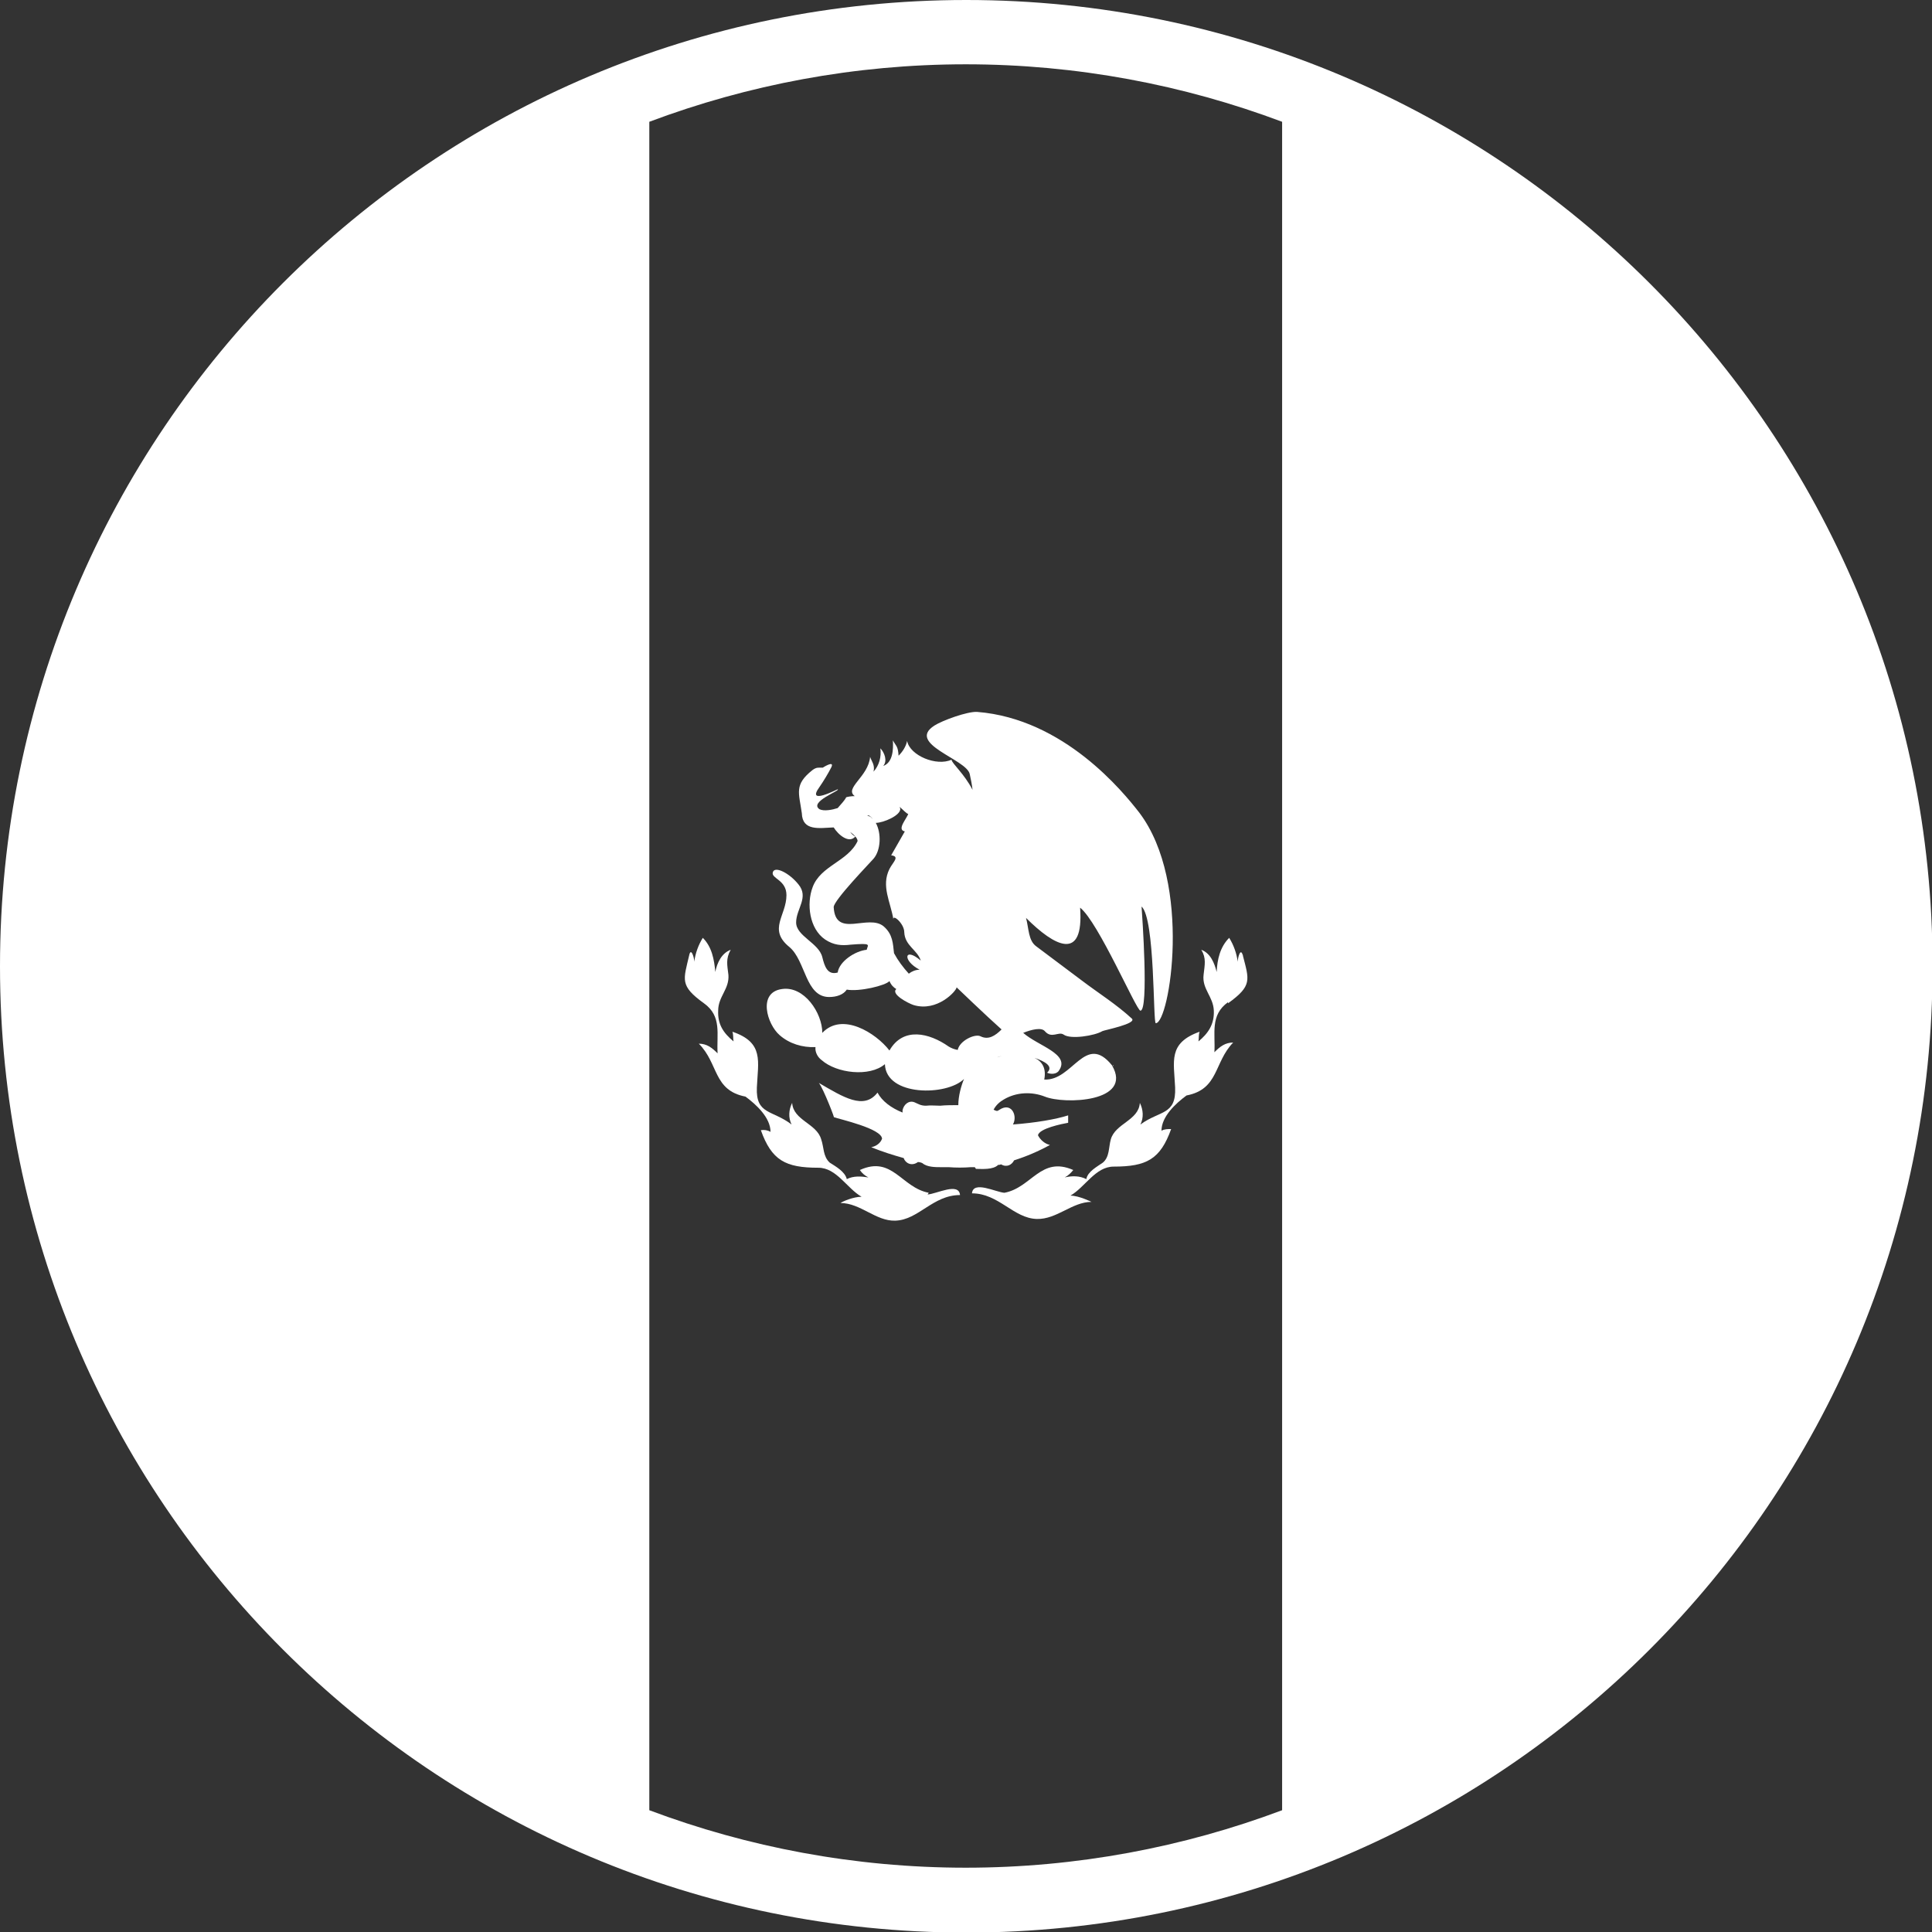<?xml version="1.0" encoding="UTF-8"?>
<svg id="Capa_1" xmlns="http://www.w3.org/2000/svg" version="1.1" viewBox="0 0 33.95 33.95">
  <rect x="0" y="0" width="33.95" height="33.95" fill="#333333" stroke="none"/>
  <!-- Generator: Adobe Illustrator 29.4.0, SVG Export Plug-In . SVG Version: 2.1.0 Build 152)  -->
  <defs>
    <style>
      .st0 {
        fill: #fff;
      }
    </style>
  </defs>
  <g id="MENU">
    <g>
      <path class="st0" d="M21.58,17.63c.43-.31.37-.41.26-.84-.04-.15-.09.04-.09.11-.02-.15-.07-.29-.15-.42-.16.16-.21.38-.22.6-.04-.16-.11-.33-.27-.39h0c.09.15.06.26.04.44-.03.25.17.38.18.63.01.24-.1.4-.27.54.01-.06,0-.11.02-.17-.56.2-.45.52-.43.98.02.49-.27.4-.61.65.06-.12.05-.26-.01-.38h0c-.02.31-.43.36-.51.64-.04.14-.02.31-.14.41-.1.07-.27.16-.29.29-.12-.06-.25-.06-.38-.03.06-.03.11-.08.15-.13-.57-.25-.73.31-1.21.4-.15-.01-.55-.22-.57.01.47,0,.73.44,1.14.45.35.01.62-.3.96-.3h0s-.22-.11-.37-.11c.26-.15.44-.51.76-.51.58,0,.82-.13,1.01-.66-.06,0-.12,0-.17.03,0-.25.25-.48.44-.62.57-.11.48-.58.82-.93-.14,0-.23.07-.33.17.02-.33-.08-.65.24-.88"/>
      <path class="st0" d="M21.84,16.78c.01.06,0-.03,0,0"/>
      <path class="st0" d="M16.32,20.96c-.48-.09-.64-.66-1.21-.4.04.06.09.1.15.13-.13-.02-.26-.03-.38.03-.03-.13-.19-.22-.3-.29-.12-.11-.1-.27-.15-.41-.08-.28-.49-.33-.51-.64h0c-.06.12-.07.26-.01.38-.34-.26-.63-.17-.61-.65.02-.46.13-.79-.43-.98.02.06.01.11.02.17-.18-.15-.28-.3-.27-.54,0-.25.2-.38.18-.63-.02-.17-.05-.28.04-.44h0c-.16.06-.24.23-.27.39-.02-.22-.06-.44-.22-.6h0c-.08.13-.13.27-.15.42,0-.08-.06-.26-.09-.11-.1.43-.17.53.26.84.32.23.22.54.24.88-.1-.1-.19-.17-.33-.17.35.35.25.82.82.93.19.14.44.37.44.62-.05-.03-.11-.04-.17-.03.19.53.43.66,1.01.66.32,0,.5.36.76.51-.14,0-.33.08-.37.11h0c.35,0,.62.32.96.31.41-.01.66-.45,1.14-.45-.02-.23-.41-.02-.57-.01"/>
      <path class="st0" d="M17.15,20.54c.1,0,.3.02.39-.07.02,0,.03,0,.05-.01.1.06.19.01.23-.07.22-.07.43-.16.63-.27-.09-.02-.17-.09-.21-.17.02-.12.42-.2.53-.22v-.13c-.22.07-.57.13-.97.16.08-.14-.01-.37-.2-.28-.08.04-.06.06-.14.02.04-.08.11-.14.18-.18.22-.13.49-.14.72-.05.34.14,1.56.1,1.18-.55-.47-.58-.69.28-1.19.25.04-.2-.04-.32-.17-.38.18.06.34.15.22.26.06.03.17.03.21-.04.2-.29-.37-.43-.63-.66.15-.06.32-.1.38-.03.12.14.24,0,.33.06.12.09.55.02.68-.06.04-.02.61-.13.52-.22h0c-.27-.25-.59-.45-.88-.67-.27-.2-.53-.4-.8-.6-.14-.1-.13-.31-.18-.5.5.5,1.02.78.95-.18.32.25.99,1.81,1.06,1.81.15,0,.03-1.69.02-1.83.24.21.2,2.06.25,2.05.24,0,.65-2.46-.29-3.7-.28-.36-1.32-1.65-2.85-1.77-.17-.01-.61.15-.75.24-.5.32.56.59.62.85.02.09.04.19.05.28-.15-.29-.36-.46-.37-.53-.26.12-.73-.07-.78-.33-.02.1-.08.19-.15.26-.01-.17-.04-.16-.1-.27.01.16,0,.39-.17.45.08-.09.02-.24-.05-.31.02.15-.02.3-.12.41.03-.12-.04-.19-.06-.26-.03.35-.46.55-.27.69-.06,0-.12.01-.15.02-.03.06-.09.12-.15.19-.09.03-.24.06-.32.02-.19-.13.38-.33.32-.35-.01,0-.56.29-.32-.04.07-.1.16-.25.21-.35.06-.13-.17.02-.15.01-.08,0-.11-.01-.18.04-.33.26-.24.4-.19.76.01.32.31.26.56.25.08.13.27.29.38.16-.04-.02-.07-.05-.09-.08.07.05.13.11.13.16-.17.36-.65.43-.79.81-.11.29-.06.73.22.92.15.1.29.11.45.09.38-.03.3,0,.28.09-.2.02-.48.2-.51.4-.18.05-.23-.11-.27-.27-.06-.25-.46-.37-.46-.61s.23-.44.04-.67c-.16-.2-.42-.33-.45-.21-.03.11.24.13.24.4,0,.36-.33.6.05.91.29.24.28.88.7.88.13,0,.25-.04.31-.13.22.04.68-.07.75-.15.03.07.07.11.12.14-.1.09.21.25.3.28.42.13.76-.25.76-.31,0,0,.52.5.79.74-.11.11-.23.19-.37.12-.1-.05-.37.08-.4.24-.06-.01-.11-.03-.16-.06-.34-.24-.8-.35-1.04.07-.24-.31-.83-.68-1.18-.31,0-.35-.32-.83-.71-.77-.43.06-.26.62-.04.81.17.15.4.22.63.21-.01.09.04.18.11.23.26.23.84.3,1.11.07.02.57,1.09.56,1.39.26-.05.12-.1.3-.1.46-.1,0-.22,0-.32.01-.08,0-.16-.01-.25,0-.09,0-.13-.03-.2-.06-.1-.04-.19.04-.21.14v.04c-.2-.08-.36-.2-.44-.35-.24.31-.6.08-1.03-.17.08.1.3.67.26.6.11.04.84.2.85.38-.03.08-.1.13-.19.15.2.08.39.14.57.19.03.09.14.15.25.07.03,0,.06.01.08.02.08.07.23.07.32.07h.14c.13.01.26.01.39,0h.07M14.12,14.27s0-.01,0,0M15.33,14.39s-.02-.03-.04-.04c-.02-.01-.04-.01-.05-.02h.03s.05.03.06.06M14.65,15.94c0-.12.64-.78.7-.85.13-.15.14-.45.04-.63.13,0,.44-.13.43-.25,0,0-.01-.02-.01-.03.05.04.13.13.15.12-.02.08-.21.28-.06.31-.03.05-.24.42-.24.42.16.02.03.12-.03.24-.15.3.02.58.07.89-.02-.11.19.07.19.22.01.24.23.31.29.5-.29-.25-.33,0-.02.16-.07,0-.14.03-.19.07-.1-.11-.19-.23-.26-.36-.02-.17-.02-.33-.18-.47-.27-.23-.85.22-.88-.34M17.71,18.54c-.06,0-.13.02-.19.04.04-.02.11-.03.19-.04"/>
      <path class="st0" d="M19.56,18.72v.02s.01-.02.01-.02"/>
      <path class="st0" d="M19.57,18.74h0"/>
      <path class="st0" d="M16.98,0C7.6,0,0,7.6,0,16.98s7.6,16.98,16.98,16.98,16.98-7.6,16.98-16.98S26.35,0,16.98,0ZM11.41,31.81V2.14c1.73-.65,3.61-1.01,5.56-1.01s3.83.36,5.56,1.01v29.67c-1.73.65-3.61,1.01-5.56,1.01s-3.83-.36-5.56-1.01Z"/>
    </g>
  </g>
</svg>